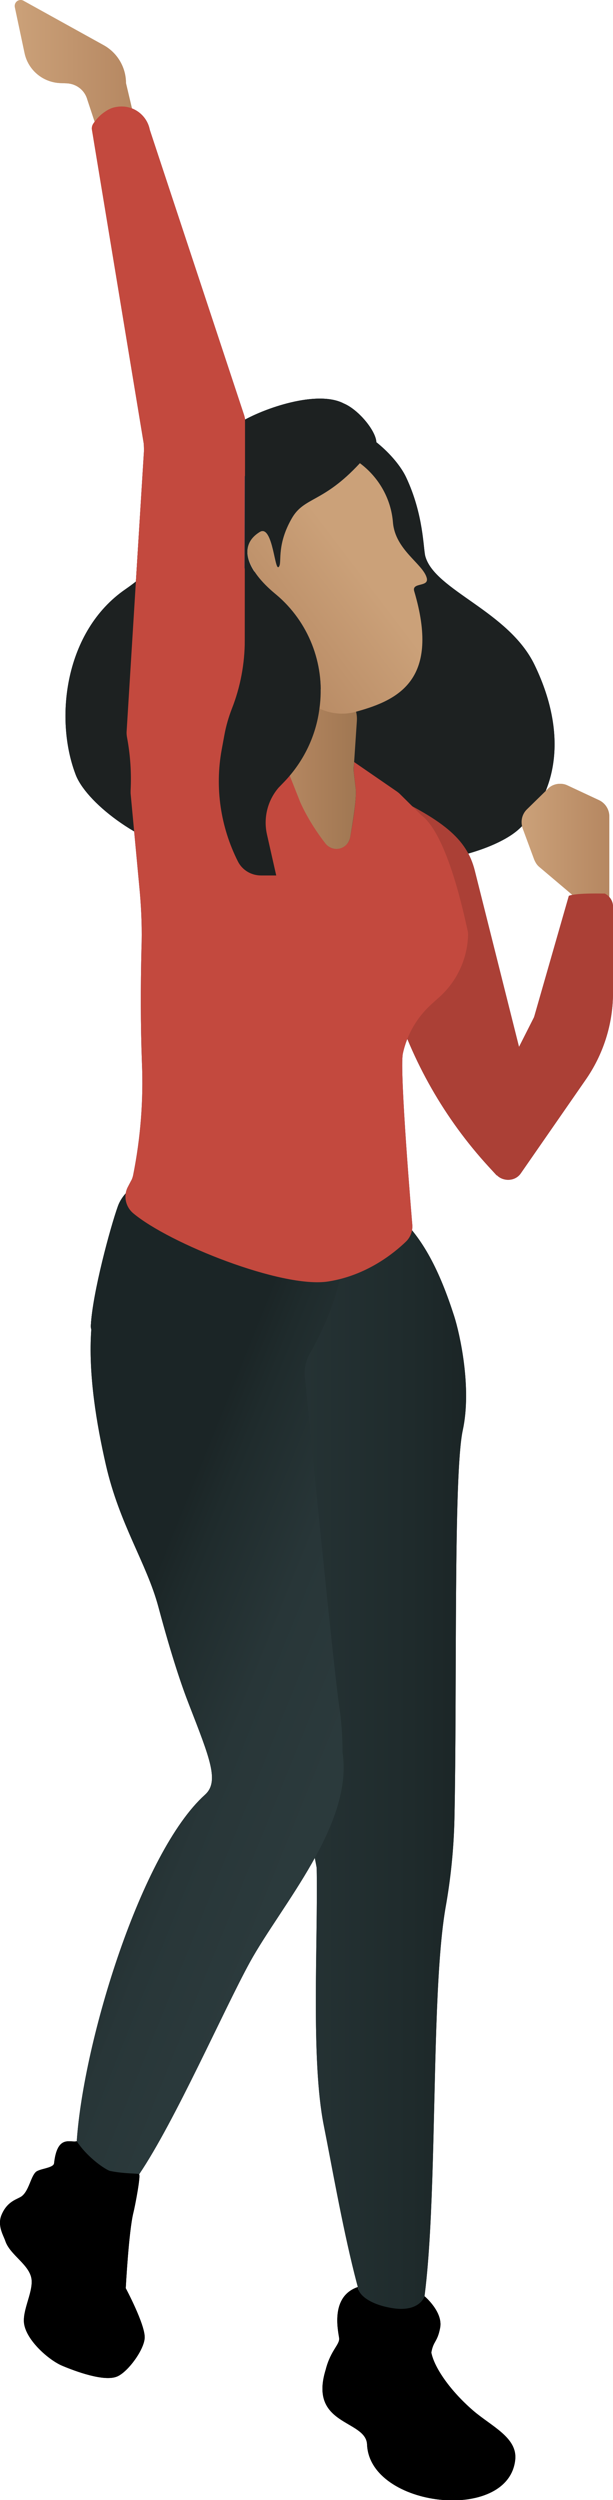 <svg version="1.1" id="Camada_1" xmlns="http://www.w3.org/2000/svg" x="0" y="0" viewBox="0 0 265.2 1080" style="enable-background:new 0 0 265.2 1080" xml:space="preserve"><style>.st8{fill:#c44739}.st11{fill:none}.st13{fill:#003c60}.st17{fill:#1d2121}.st18{fill:#ab4036}</style><g id="Camada_2_1_"><g id="Camada_1-2"><linearGradient id="SVGID_1_" gradientUnits="userSpaceOnUse" x1="39.303" y1="315.699" x2="201.685" y2="315.699" gradientTransform="matrix(1 0 0 -1 0 1080)"><stop offset="0" style="stop-color:#2b3a3c"/><stop offset=".43" style="stop-color:#283638"/><stop offset=".85" style="stop-color:#1f2b2c"/><stop offset="1" style="stop-color:#1b2526"/></linearGradient><path d="M196.5 568.6c-12.6-39.2-28.9-56.6-69.9-60.6-3.4-.3-6.8-.5-10.2-.4-37.3 1.1-60.5-.2-65.4 13.5-3.2 8.9-11 37.6-11.7 51.6-.5 11 33 14.7 64.4 15.9-9 49.1 18.2 49.6 18.2 92.3 0 53.8 13.9 119 15.1 126 .6 32.2-2.6 83 3.1 111.4 6.5 32.5 18.1 104.1 32.1 102.6 21-2.3 11.7-144.8 20.5-196.5 2.3-12.7 3.6-25.6 3.9-38.5 1.2-56.8-.5-149 3.6-168 4-18.4-1.3-41.8-3.7-49.3z" style="fill:url(#SVGID_1_)"/><path d="M140.9 1023.7c2.2-8.6 6.3-10.9 5.8-13.8-.6-3.8-3.6-17.9 8.1-21.9.3 3.7 5.9 7.8 15.5 9.2 11.3 1.6 13.4-5.2 13.4-5.2s8.1 6.8 6.7 13.7c-1.2 6.2-2.9 5.5-3.8 10.6 1.3 6.6 8.2 16.5 18 25 8 6.9 19.3 11.7 18.3 21.3-2.9 27.5-63 20.7-64.1-6.6-.5-10.8-25.4-8-17.9-32.3z"/><linearGradient id="SVGID_2_" gradientUnits="userSpaceOnUse" x1="146.413" y1="324.761" x2="51.663" y2="363.091" gradientTransform="matrix(1 0 0 -1 0 1080)"><stop offset="0" style="stop-color:#2b3a3c"/><stop offset=".43" style="stop-color:#283638"/><stop offset=".85" style="stop-color:#1f2b2c"/><stop offset="1" style="stop-color:#1b2526"/></linearGradient><path d="M146.6 736.1c-3-22.5-12.3-117.3-14.7-141.3-.4-3.5.4-7 2.1-10 9-15.7 35-68.5-17.6-77.2-36.9-6.1-60.5-.2-65.4 13.5-3.2 8.9-11 37.6-11.7 51.6 0 .5 0 1 .2 1.5-1.4 19.5 2.3 41.1 6.3 58.6 5.9 25.8 17.6 42.4 22.7 61.3 5.9 22 10.3 34.7 13.2 42.1 9.2 23.7 13.3 33.5 6.9 39.2C61.2 800.1 36.2 881.3 33.2 925c-1.4 20.5 6.6 26.2 13.1 25.8 3.7-.2 8.2-3.2 13.9-11.5 15.6-23.1 36.6-71 47.9-91.6 13.6-24.7 44.8-59.6 40.1-90.6 0-7-.5-14.1-1.6-21z" style="fill:url(#SVGID_2_)"/><path d="M62.6 1009.9c.2-5.7-8.2-21.4-8.2-21.4s1.3-24.6 3.3-32.6c.7-2.7 3.4-16.8 2.4-16.6 0-.5-6.2-.1-12.7-1.5-3.1-1.3-10.1-6.5-14.2-12.8-2.6.8-8.4-3.1-9.8 9.5-.2 2.2-6.5 2.3-8 3.9-2.1 2.1-2.9 7.9-5.9 10.3-1.7 1.4-6.3 1.9-8.9 8.3-1.8 4.6.9 8.7 1.7 11.1 2.1 6.3 11 10.4 11.4 17.1.3 5.6-4 12.9-3.3 18.5 1 7.4 10.8 15.9 16.5 18.3s18.3 7.1 23.9 4.6c4.7-2.1 11.6-11.6 11.8-16.7z"/><linearGradient id="SVGID_3_" gradientUnits="userSpaceOnUse" x1="133.264" y1="840.714" x2="12.094" y2="666.284" gradientTransform="matrix(1 0 0 -1 0 1080)"><stop offset="0" style="stop-color:#043c5f"/><stop offset=".36" style="stop-color:#04395b"/><stop offset=".72" style="stop-color:#03314e"/><stop offset="1" style="stop-color:#032840"/></linearGradient><path d="M148.7 174.3c-11.4-5.9-34.6 2-44.7 8.1-16.1 10.4-17 20.5-25.5 35.9-11.6 20.8-7.1 24.4-24.3 36.3-26.1 18-30.7 55.5-21.6 79.7 8.3 23.5 91.3 73.2 106.7-11.5 5.9-32.4-3.9-52.5-20.5-66.4-11.6-9.7-16.3-20.4-6.4-26.5 6-3.7 6.6 19.2 8.5 14.6.9-2.1-1-9.4 5.3-20.4 6-10.5 15.2-5.9 34.7-29.9 6.3-2.2-4-16.5-12.2-19.9z" style="fill:url(#SVGID_3_)"/><linearGradient id="SVGID_4_" gradientUnits="userSpaceOnUse" x1="263.121" y1="810.947" x2="112.761" y2="797.317" gradientTransform="matrix(1 0 0 -1 0 1080)"><stop offset="0" style="stop-color:#043c5f"/><stop offset=".36" style="stop-color:#04395b"/><stop offset=".72" style="stop-color:#03314e"/><stop offset="1" style="stop-color:#032840"/></linearGradient><path d="M231.3 287.3c-11.2-23.3-43.2-32.2-47.3-47-.9-3.3-.7-18-8.3-34.1-4.3-9.2-18.5-22.3-29.4-22.6-7.6-.8-24.3 31-29.9 44.8-4.9 12.1-39 117.5-23.4 125.8 60.1 32.1 117.9 17 131.8 3.7 14.8-13.5 21.9-38.7 6.5-70.6z" style="fill:url(#SVGID_4_)"/><linearGradient id="SVGID_5_" gradientUnits="userSpaceOnUse" x1="164.26" y1="655.41" x2="228.67" y2="655.41" gradientTransform="matrix(1 0 0 -1 0 1080)"><stop offset="0" style="stop-color:#6b1c5c"/><stop offset=".38" style="stop-color:#671b59"/><stop offset=".78" style="stop-color:#5a184e"/><stop offset="1" style="stop-color:#501646"/></linearGradient><path d="M205.4 376.1c-3.5-13.9-13.8-22.1-41.1-34.7l4.9 87.3c.2 1.1.5 2.1.9 3.1 8.2 26.8 22.3 51.5 41.3 72.2l3.5 3.8 13.9-38.6-23.4-93.1z" style="fill:url(#SVGID_5_)"/><linearGradient id="SVGID_6_" gradientUnits="userSpaceOnUse" x1="225.656" y1="715.84" x2="263.78" y2="715.84" gradientTransform="matrix(1 0 0 -1 0 1080)"><stop offset="0" style="stop-color:#cba179"/><stop offset="1" style="stop-color:#b58761"/></linearGradient><path d="m237 340.8-9 8.8c-2.2 2.1-2.9 5.3-1.9 8.2l5 13.5c.5 1.2 1.2 2.4 2.2 3.2l18.1 15.3h12.2v-37.1c0-3-1.7-5.7-4.4-7l-13.7-6.4c-1-.5-2.1-.7-3.2-.7-1.9 0-3.9.7-5.3 2.2z" style="fill:url(#SVGID_6_)"/><linearGradient id="SVGID_7_" gradientUnits="userSpaceOnUse" x1="232.138" y1="644.287" x2="288.888" y2="549.207" gradientTransform="matrix(1 0 0 -1 0 1080)"><stop offset="0" style="stop-color:#6b1c5c"/><stop offset=".38" style="stop-color:#671b59"/><stop offset=".78" style="stop-color:#5a184e"/><stop offset="1" style="stop-color:#501646"/></linearGradient><path d="m246.1 387-14.9 51.9c-.1.3-.2.7-.4 1l-12.5 24.7c-6.4 12.5-8.1 26.8-4.8 40.4 1.2 5.2 8.7 6.4 11.8 1.9l27.9-40.2c7.8-11.1 12-24.3 12-37.8v-37.5c-.1-2.3-1.5-4.4-3.6-5.4 0 .1-11.9-.4-15.5 1z" style="fill:url(#SVGID_7_)"/><linearGradient id="SVGID_8_" gradientUnits="userSpaceOnUse" x1="6.389" y1="1050.601" x2="58.74" y2="1050.601" gradientTransform="matrix(1 0 0 -1 0 1080)"><stop offset="0" style="stop-color:#cba179"/><stop offset="1" style="stop-color:#b58761"/></linearGradient><path d="m10.1.3 34.7 19.2c6 3.3 9.7 9.6 9.7 16.4l4.4 18.6L43 58.8l-5.2-15.7c-1.1-4.1-4.7-6.9-8.9-7.1l-2.8-.1c-7.6-.3-14-5.7-15.5-13.1L6.4 3C6.2 1.7 7 .4 8.3.1c.6-.2 1.2-.1 1.8.2z" style="fill:url(#SVGID_8_)"/><path class="st8" d="M78.5 218.3c8.6-15.4 9.4-25.6 25.5-35.9.6-.4 1.3-.7 2-1.1v-.3L64.8 56.1c-2-10.3-16.1-15.1-24.5-2.6-.5.8-.7 1.8-.5 2.7l22.6 136.6v.8l-3.6 57.5c11.8-9.3 9.3-14.2 19.7-32.8z"/><linearGradient id="SVGID_9_" gradientUnits="userSpaceOnUse" x1="74.926" y1="748.513" x2="-33.974" y2="628.673" gradientTransform="matrix(1 0 0 -1 0 1080)"><stop offset="0" style="stop-color:#6b1c5c"/><stop offset=".38" style="stop-color:#671b59"/><stop offset=".78" style="stop-color:#5a184e"/><stop offset="1" style="stop-color:#501646"/></linearGradient><path d="M182.2 352.1 173 343c-.4-.4-.8-.7-1.2-1l-18.6-12.8-.1 1.6c-.1 1.3-.1 2.6.1 3.9l.7 6c.4 3.9-1 13.5-2.4 20.9-.5 3.3-3.6 5.5-6.9 5-1.5-.2-2.9-1-3.8-2.3-4.3-5.5-7.9-11.4-10.8-17.7l-4.5-11.4c-1.4-3.4-1.8-7.1-1.3-10.8l1.1-8.5c.4-3.4-1.1-6.8-3.9-8.8l-10.7-7.4c-.8-.5-1.5-1.2-2.1-2l-.8-1.1c-1.2-1.6-1.9-3.5-1.9-5.5l.2-108.9c0-1-.2-1.9-.5-2.9L64.8 56.1c-1.3-6.7-7.7-11.1-14.4-9.9-.4.1-.7.1-1.1.2-6.2 1.7-9.8 8.2-8.7 14.5l21.6 130.8.1 2.8-7.5 121.2c-.1 1.1 0 2.1.2 3.1 1.4 7.5 1.9 15.2 1.5 22.8v1.1l4 42.8c.7 8.1 1 16.3.7 24.5-.4 16.4-.4 32.7.2 49.1.7 16.3-.6 32.6-3.8 48.6-.2.9-.5 1.8-1 2.6l-1.2 2.3c-2.1 3.8-1.2 8.6 2.2 11.5 15.6 13.1 64.5 32.6 84.4 29.5 16.6-2.6 28.4-12.2 33.6-17.2 1.9-1.8 2.9-4.4 2.8-7 0 0-5.7-67.2-4.1-74.3 1.8-8.3 6.2-15.8 12.6-21.5l3-2.7c7.7-6.8 12.3-16.6 12.6-26.9 0-.7 0-1.3-.2-2-1.4-6.1-8.6-41.4-20.1-49.9z" style="fill:url(#SVGID_9_)"/><linearGradient id="SVGID_10_" gradientUnits="userSpaceOnUse" x1="123.716" y1="747.756" x2="154.438" y2="747.756" gradientTransform="matrix(1 0 0 -1 0 1080)"><stop offset="0" style="stop-color:#b58761"/><stop offset="1" style="stop-color:#a07752"/></linearGradient><path d="m153.2 329.3 1.2-18c.4-6.8-4.6-12.7-11.4-13.2l-3.5-.3c-6.6-.5-12.4 4.2-13.3 10.7l-.3 2-2.1 16.5c-.3 2.1 0 4.2.8 6.2l5.4 13.6c2.9 6.3 6.6 12.2 10.8 17.6 2 2.6 5.8 3.1 8.4 1.1 1.2-.9 2-2.3 2.3-3.8 1.3-7.4 2.8-17 2.4-20.9l-.8-6.8c-.1-.7-.1-1.5-.1-2.3l.2-2.4z" style="fill:url(#SVGID_10_)"/><path class="st11" d="M105.9 245.3v-39.5"/><linearGradient id="SVGID_11_" gradientUnits="userSpaceOnUse" x1="178.281" y1="842.789" x2="81.501" y2="769.149" gradientTransform="matrix(1 0 0 -1 0 1080)"><stop offset=".19" style="stop-color:#cba179"/><stop offset=".71" style="stop-color:#b58761"/></linearGradient><path d="M184.6 249.6c-1.7-6.1-13.6-12-14.6-23.9-.8-10.2-6.1-19.5-14.3-25.6-16 17.3-24.1 14.4-29.5 23.9-6.3 11-4.4 18.3-5.3 20.4-1.9 4.6-2.5-18.2-8.5-14.6-9.8 6-5.2 16.8 6.4 26.5.7.6 1.3 1.1 2 1.7 13.5 12.1 20 30.2 17.4 48.1 5.1 2.4 11 2.9 16.4 1.2 18.4-5.1 35.8-14.2 24.6-51.9-1.2-4 6.6-1.6 5.4-5.8z" style="fill:url(#SVGID_11_)"/><path class="st13" d="M120.7 258c-.7-.6-1.3-1.2-2-1.7-11.6-9.7-16.3-20.4-6.4-26.5 6-3.7 6.6 19.2 8.5 14.6.9-2.1-1-9.4 5.3-20.4 5.4-9.5 13.5-6.6 29.5-23.9-10.5-7.9-24.4-10.7-34.4-7.9-7 1.8-12.7 6.9-15.3 13.6l-.1 39.5c.9 4 1.9 8.2 3.1 12.5 6.8 24.3 16.5 42.2 29.2 48.2 2.6-17.8-3.9-35.9-17.4-48z"/><linearGradient id="SVGID_12_" gradientUnits="userSpaceOnUse" x1="158.161" y1="807.86" x2="90.281" y2="801.08" gradientTransform="matrix(1 0 0 -1 0 1080)"><stop offset=".64" style="stop-color:#0f395c"/><stop offset=".78" style="stop-color:#103351"/><stop offset="1" style="stop-color:#122d46"/></linearGradient><path d="M148.7 174.3c-10.7-5.6-31.8 1.1-42.7 7v24.6l-.1 39.5v31.2c0 10.1-1.9 20.2-5.6 29.6-1.4 3.6-2.5 7.4-3.2 11.2l-1.2 6.5c-3 16.4-.5 33.3 7 48.2 1.9 3.8 5.8 6.1 10 6.1h6.6l-4-17.7c-1.6-7.1.2-14.6 5-20.2l2.8-2.9c8.1-8.6 13.4-19.5 14.9-31.3 2.5-17.9-4-36-17.5-48.1-.7-.6-1.3-1.2-2-1.7-11.6-9.7-16.3-20.4-6.4-26.5 6-3.7 6.6 19.2 8.5 14.6.9-2.1-1-9.4 5.3-20.4 5.4-9.5 13.5-6.6 29.5-23.9 1.6-1.8 3.4-3.8 5.2-6 6.4-2.1-3.9-16.4-12.1-19.8z" style="fill:url(#SVGID_12_)"/><linearGradient id="SVGID_13_" gradientUnits="userSpaceOnUse" x1="39.303" y1="315.699" x2="201.685" y2="315.699" gradientTransform="matrix(1 0 0 -1 0 1080)"><stop offset="0" style="stop-color:#2b3a3c"/><stop offset=".43" style="stop-color:#283638"/><stop offset=".85" style="stop-color:#1f2b2c"/><stop offset="1" style="stop-color:#1b2526"/></linearGradient><path d="M196.5 568.6c-12.6-39.2-28.9-56.6-69.9-60.6-3.4-.3-6.8-.5-10.2-.4-37.3 1.1-60.5-.2-65.4 13.5-3.2 8.9-11 37.6-11.7 51.6-.5 11 33 14.7 64.4 15.9-9 49.1 18.2 49.6 18.2 92.3 0 53.8 13.9 119 15.1 126 .6 32.2-2.6 83 3.1 111.4 6.5 32.5 18.1 104.1 32.1 102.6 21-2.3 11.7-144.8 20.5-196.5 2.3-12.7 3.6-25.6 3.9-38.5 1.2-56.8-.5-149 3.6-168 4-18.4-1.3-41.8-3.7-49.3z" style="fill:url(#SVGID_13_)"/><path d="M140.9 1023.7c2.2-8.6 6.3-10.9 5.8-13.8-.6-3.8-3.6-17.9 8.1-21.9.3 3.7 5.9 7.8 15.5 9.2 11.3 1.6 13.4-5.2 13.4-5.2s8.1 6.8 6.7 13.7c-1.2 6.2-2.9 5.5-3.8 10.6 1.3 6.6 8.2 16.5 18 25 8 6.9 19.3 11.7 18.3 21.3-2.9 27.5-63 20.7-64.1-6.6-.5-10.8-25.4-8-17.9-32.3z"/><linearGradient id="SVGID_14_" gradientUnits="userSpaceOnUse" x1="146.413" y1="324.761" x2="51.663" y2="363.091" gradientTransform="matrix(1 0 0 -1 0 1080)"><stop offset="0" style="stop-color:#2b3a3c"/><stop offset=".43" style="stop-color:#283638"/><stop offset=".85" style="stop-color:#1f2b2c"/><stop offset="1" style="stop-color:#1b2526"/></linearGradient><path d="M146.6 736.1c-3-22.5-12.3-117.3-14.7-141.3-.4-3.5.4-7 2.1-10 9-15.7 35-68.5-17.6-77.2-36.9-6.1-60.5-.2-65.4 13.5-3.2 8.9-11 37.6-11.7 51.6 0 .5 0 1 .2 1.5-1.4 19.5 2.3 41.1 6.3 58.6 5.9 25.8 17.6 42.4 22.7 61.3 5.9 22 10.3 34.7 13.2 42.1 9.2 23.7 13.3 33.5 6.9 39.2C61.2 800.1 36.2 881.3 33.2 925c-1.4 20.5 6.6 26.2 13.1 25.8 3.7-.2 8.2-3.2 13.9-11.5 15.6-23.1 36.6-71 47.9-91.6 13.6-24.7 44.8-59.6 40.1-90.6 0-7-.5-14.1-1.6-21z" style="fill:url(#SVGID_14_)"/><path d="M62.6 1009.9c.2-5.7-8.2-21.4-8.2-21.4s1.3-24.6 3.3-32.6c.7-2.7 3.4-16.8 2.4-16.6 0-.5-6.2-.1-12.7-1.5-3.1-1.3-10.1-6.5-14.2-12.8-2.6.8-8.4-3.1-9.8 9.5-.2 2.2-6.5 2.3-8 3.9-2.1 2.1-2.9 7.9-5.9 10.3-1.7 1.4-6.3 1.9-8.9 8.3-1.8 4.6.9 8.7 1.7 11.1 2.1 6.3 11 10.4 11.4 17.1.3 5.6-4 12.9-3.3 18.5 1 7.4 10.8 15.9 16.5 18.3s18.3 7.1 23.9 4.6c4.7-2.1 11.6-11.6 11.8-16.7z"/><path class="st17" d="M148.7 174.3c-11.4-5.9-34.6 2-44.7 8.1-16.1 10.4-17 20.5-25.5 35.9-11.6 20.8-7.1 24.4-24.3 36.3-26.1 18-30.7 55.5-21.6 79.7 8.3 23.5 91.3 73.2 106.7-11.5 5.9-32.4-3.9-52.5-20.5-66.4-11.6-9.7-16.3-20.4-6.4-26.5 6-3.7 6.6 19.2 8.5 14.6.9-2.1-1-9.4 5.3-20.4 6-10.5 15.2-5.9 34.7-29.9 6.3-2.2-4-16.5-12.2-19.9z"/><path class="st17" d="M231.3 287.3c-11.2-23.3-43.2-32.2-47.3-47-.9-3.3-.7-18-8.3-34.1-4.3-9.2-18.5-22.3-29.4-22.6-7.6-.8-24.3 31-29.9 44.8-4.9 12.1-39 117.5-23.4 125.8 60.1 32.1 117.9 17 131.8 3.7 14.8-13.5 21.9-38.7 6.5-70.6z"/><path class="st18" d="M205.4 376.1c-3.5-13.9-13.8-22.1-41.1-34.7l4.9 87.3c.2 1.1.5 2.1.9 3.1 8.2 26.8 22.3 51.5 41.3 72.2l3.5 3.8 13.9-38.6-23.4-93.1z"/><linearGradient id="SVGID_15_" gradientUnits="userSpaceOnUse" x1="225.656" y1="715.84" x2="263.78" y2="715.84" gradientTransform="matrix(1 0 0 -1 0 1080)"><stop offset="0" style="stop-color:#cba179"/><stop offset="1" style="stop-color:#b58761"/></linearGradient><path d="m237 340.8-9 8.8c-2.2 2.1-2.9 5.3-1.9 8.2l5 13.5c.5 1.2 1.2 2.4 2.2 3.2l18.1 15.3h12.2v-37.1c0-3-1.7-5.7-4.4-7l-13.7-6.4c-1-.5-2.1-.7-3.2-.7-1.9 0-3.9.7-5.3 2.2z" style="fill:url(#SVGID_15_)"/><path class="st18" d="m246.1 387-14.9 51.9c-.1.3-.2.7-.4 1l-12.5 24.7c-6.4 12.5-8.1 26.8-4.8 40.4 1.2 5.2 8.7 6.4 11.8 1.9l27.9-40.2c7.8-11.1 12-24.3 12-37.8v-37.5c-.1-2.3-1.5-4.4-3.6-5.4 0 .1-11.9-.4-15.5 1z"/><linearGradient id="SVGID_16_" gradientUnits="userSpaceOnUse" x1="6.389" y1="1050.601" x2="58.74" y2="1050.601" gradientTransform="matrix(1 0 0 -1 0 1080)"><stop offset="0" style="stop-color:#cba179"/><stop offset="1" style="stop-color:#b58761"/></linearGradient><path d="m10.1.3 34.7 19.2c6 3.3 9.7 9.6 9.7 16.4l4.4 18.6L43 58.8l-5.2-15.7c-1.1-4.1-4.7-6.9-8.9-7.1l-2.8-.1c-7.6-.3-14-5.7-15.5-13.1L6.4 3C6.2 1.7 7 .4 8.3.1c.6-.2 1.2-.1 1.8.2z" style="fill:url(#SVGID_16_)"/><path class="st8" d="M78.5 218.3c8.6-15.4 9.4-25.6 25.5-35.9.6-.4 1.3-.7 2-1.1v-.3L64.8 56.1c-2-10.3-16.1-15.1-24.5-2.6-.5.8-.7 1.8-.5 2.7l22.6 136.6v.8l-3.6 57.5c11.8-9.3 9.3-14.2 19.7-32.8z"/><path d="M182.2 352.1 173 343c-.4-.4-.8-.7-1.2-1l-18.6-12.8-.1 1.6c-.1 1.3-.1 2.6.1 3.9l.7 6c.4 3.9-1 13.5-2.4 20.9-.5 3.3-3.6 5.5-6.9 5-1.5-.2-2.9-1-3.8-2.3-4.3-5.5-7.9-11.4-10.8-17.7l-4.5-11.4c-1.4-3.4-1.8-7.1-1.3-10.8l1.1-8.5c.4-3.4-1.1-6.8-3.9-8.8l-10.7-7.4c-.8-.5-1.5-1.2-2.1-2l-.8-1.1c-1.2-1.6-1.9-3.5-1.9-5.5l.2-108.9c0-1-.2-1.9-.5-2.9L64.8 56.1c-1.3-6.7-7.7-11.1-14.4-9.9-.4.1-.7.1-1.1.2-6.2 1.7-9.8 8.2-8.7 14.5l21.6 130.8.1 2.8-7.5 121.2c-.1 1.1 0 2.1.2 3.1 1.4 7.5 1.9 15.2 1.5 22.8v1.1l4 42.8c.7 8.1 1 16.3.7 24.5-.4 16.4-.4 32.7.2 49.1.7 16.3-.6 32.6-3.8 48.6-.2.9-.5 1.8-1 2.6l-1.2 2.3c-2.1 3.8-1.2 8.6 2.2 11.5 15.6 13.1 64.5 32.6 84.4 29.5 16.6-2.6 28.4-12.2 33.6-17.2 1.9-1.8 2.9-4.4 2.8-7 0 0-5.7-67.2-4.1-74.3 1.8-8.3 6.2-15.8 12.6-21.5l3-2.7c7.7-6.8 12.3-16.6 12.6-26.9 0-.7 0-1.3-.2-2-1.4-6.1-8.6-41.4-20.1-49.9z" style="fill:#c3493e"/><linearGradient id="SVGID_17_" gradientUnits="userSpaceOnUse" x1="123.716" y1="747.756" x2="154.438" y2="747.756" gradientTransform="matrix(1 0 0 -1 0 1080)"><stop offset="0" style="stop-color:#b58761"/><stop offset="1" style="stop-color:#a07752"/></linearGradient><path d="m153.2 329.3 1.2-18c.4-6.8-4.6-12.7-11.4-13.2l-3.5-.3c-6.6-.5-12.4 4.2-13.3 10.7l-.3 2-2.1 16.5c-.3 2.1 0 4.2.8 6.2l5.4 13.6c2.9 6.3 6.6 12.2 10.8 17.6 2 2.6 5.8 3.1 8.4 1.1 1.2-.9 2-2.3 2.3-3.8 1.3-7.4 2.8-17 2.4-20.9l-.8-6.8c-.1-.7-.1-1.5-.1-2.3l.2-2.4z" style="fill:url(#SVGID_17_)"/><path class="st11" d="M105.9 245.3v-39.5"/><linearGradient id="SVGID_18_" gradientUnits="userSpaceOnUse" x1="178.281" y1="842.789" x2="81.501" y2="769.149" gradientTransform="matrix(1 0 0 -1 0 1080)"><stop offset=".19" style="stop-color:#cba179"/><stop offset=".71" style="stop-color:#b58761"/></linearGradient><path d="M184.6 249.6c-1.7-6.1-13.6-12-14.6-23.9-.8-10.2-6.1-19.5-14.3-25.6-16 17.3-24.1 14.4-29.5 23.9-6.3 11-4.4 18.3-5.3 20.4-1.9 4.6-2.5-18.2-8.5-14.6-9.8 6-5.2 16.8 6.4 26.5.7.6 1.3 1.1 2 1.7 13.5 12.1 20 30.2 17.4 48.1 5.1 2.4 11 2.9 16.4 1.2 18.4-5.1 35.8-14.2 24.6-51.9-1.2-4 6.6-1.6 5.4-5.8z" style="fill:url(#SVGID_18_)"/><path class="st13" d="M120.7 258c-.7-.6-1.3-1.2-2-1.7-11.6-9.7-16.3-20.4-6.4-26.5 6-3.7 6.6 19.2 8.5 14.6.9-2.1-1-9.4 5.3-20.4 5.4-9.5 13.5-6.6 29.5-23.9-10.5-7.9-24.4-10.7-34.4-7.9-7 1.8-12.7 6.9-15.3 13.6l-.1 39.5c.9 4 1.9 8.2 3.1 12.5 6.8 24.3 16.5 42.2 29.2 48.2 2.6-17.8-3.9-35.9-17.4-48z"/><path class="st17" d="M148.7 174.3c-10.7-5.6-31.8 1.1-42.7 7v24.6l-.1 39.5v31.2c0 10.1-1.9 20.2-5.6 29.6-1.4 3.6-2.5 7.4-3.2 11.2l-1.2 6.5c-3 16.4-.5 33.3 7 48.2 1.9 3.8 5.8 6.1 10 6.1h6.6l-4-17.7c-1.6-7.1.2-14.6 5-20.2l2.8-2.9c8.1-8.6 13.4-19.5 14.9-31.3 2.5-17.9-4-36-17.5-48.1-.7-.6-1.3-1.2-2-1.7-11.6-9.7-16.3-20.4-6.4-26.5 6-3.7 6.6 19.2 8.5 14.6.9-2.1-1-9.4 5.3-20.4 5.4-9.5 13.5-6.6 29.5-23.9 1.6-1.8 3.4-3.8 5.2-6 6.4-2.1-3.9-16.4-12.1-19.8z"/></g></g></svg>